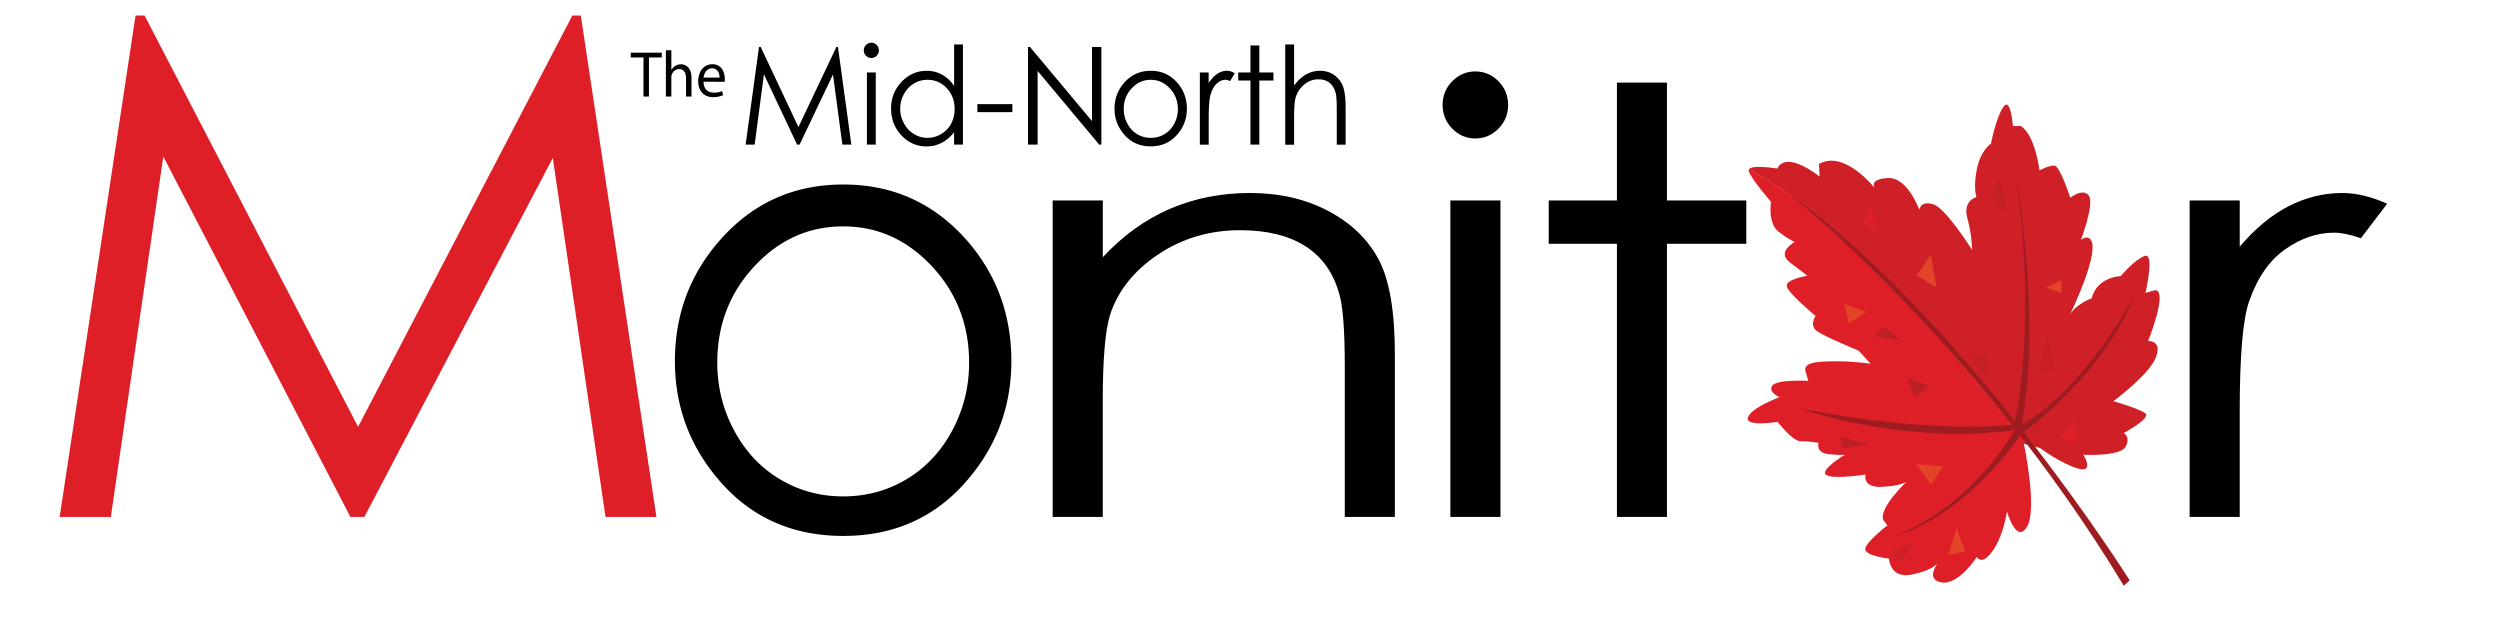 <svg xmlns:xlink="http://www.w3.org/1999/xlink" xmlns="http://www.w3.org/2000/svg" class="header-logo-image--size-md header-logo-image logo-emm" viewBox="0 0 420.72 103.8" aria-labelledby="emmLogo" x="0" xml:space="preserve" y="0"><title id="emmLogo">Mid-North Monitor</title><path d="M301.97 37.66l-2.23-1.53-.26-3.27 8.23 7.97zM310.07 43.99l-4.36-.88.1-1.35z" fill="#ea8623"></path><path d="M306.85 64.89l.17-2.16 4.58 1.44z" fill="#bc2026"></path><path d="M309.5 34.73l-1.26-3.89 1.55.12z" fill="#c52126"></path><path d="M356.36 65.25l-1.02-3.61-.79 3.46z" fill="#be2027"></path><path d="M307.69 49.86l-2.81.5.57-2.85z" fill="#bc2026"></path><path d="M294.32 28.52c.42-.89 4.76-.15 4.76-.15 1.6-3.18 7.14 1.35 7.14 1.35l-.12-2.12c4.33-2.47 9.42 4.09 9.42 4.09s-1.17-1.56 2.19-1.73c3.35-.16 5.29 5.36 5.29 5.36s.14-1.58 2.3-.96c2.15.62 6.57 7.68 6.57 7.68s.03-2.34-.79-5.33c-.81-2.98 1.54-3.56 1.54-3.56s-.59-1.46.06-4.69c.66-3.22 2.38-4.29 2.38-4.29s.85-4.42 2.09-6.19c1.24-1.77 1.6 3.24 1.6 3.24l1.31-.02c2.47 1.54 3.16 7.47 3.16 7.47s1.56-.84 2.51-.81c.94.04 2.67 5.41 2.67 5.41s2.19-1.72 3.14-.33c.95 1.4-1.35 7.43-1.35 7.43s.83-.72 1.46-.24c2.21 1.67-3.5 13.24-3.5 13.24.82-2.09 3.85-3.17 3.85-3.17.96-3.67 4.89-3.73 4.89-3.73s2.23-2.71 4.01-3.39c1.77-.68.16 6.21.16 6.21l1.62-.46c2.25.02-1.18 8.57-1.18 8.57s2.41-.2 1.33 2.7c-1.07 2.9-7.17 7.41-7.17 7.41s4.31 1.24 5.37 2.04c1.06.8-3.64 3.33-3.64 3.33s1.21.58.34 2.28c-.88 1.7-7.12 1.37-7.12 1.37s1.97 3.18-.97 2.3c-2.94-.88-6.32-3.44-6.32-3.44l-1.64-.43-18.76-22.25C308.88 37 297.9 30.42 294.32 28.52" fill="#cf2027"></path><path d="M341.13 88.63c-1.81 3.03-3.38-2.56-3.38-2.56s-.54 3.98-2.4 6.63c-1.87 2.64-2.67 1.02-2.67 1.02s-3.05 4.79-5.94 4.29c-2.42-.42-1.15-2.51-.67-3.2.12-.14.16-.23.16-.23l-.16.23c-.35.4-1.39 1.25-4.22 1.86-3.82.83-3.95-2.66-3.95-2.66s-4.2-.47-4-1.68c.2-1.2 3.74-3.93 3.74-3.93l-.69-.86c-.86-2 3.92-6.49 3.92-6.49s-.83.72-4.18.88c-3.36.16-2.74-2.08-2.74-2.08s-5.13.85-6.55.11 3.06-3.43 3.06-3.43-.73.12-2.83-.12-1.59-1.88-1.59-1.88-1.73-.3-3.05-.28c-1.31.02-3.85-3.26-3.85-3.26s-5.5.91-4.98-.74c.51-1.64 5.31-3.41 5.31-3.41s-2-.84-1.22-1.94 6.07-.81 6.07-.81l-.38-1.3c-.86-2 2.34-1.95 4.96-1.99 2.62-.04 5.88.4 5.88.4l-2.01-2.2s-5.79-2.35-7.05-3.32c-1.27-.96-.18-2.5-.18-2.5s-4.7-3.9-4.86-5.04c-.17-1.14 3.49-1.74 3.49-1.74s-.63-.48-2.95-2.24c-2.33-1.76.81-3.44.81-3.44s-.79-.26-2.69-1.7-1.3-5.05-1.3-5.05-3.39-3.92-3.77-5.22c-.03-.1.03-.18.07-.25 3.58 1.9 14.55 8.48 28.59 24.21l18.76 22.25-1.09-.29c-.02.02 2.34 10.93.53 13.96" fill="#df1f28"></path><path d="M358.4 97.66s-27.65-43.94-58.03-65.61c0 0 31.77 24.75 57.05 66.54l.98-.93" fill="#9e1c20"></path><path d="M339.07 28.58s4.9 25.68.87 44.27l-.96-1.4s4.1-16.84.09-42.87" fill="#9e1c20"></path><path d="M359.23 49.72s-8.6 16.34-19.9 22.26l.9 1.02c-.01 0 13.51-9.52 19-23.28M338.98 71.45s-14.19 1.76-36.24-2.78c0 0 16.67 6.21 36.2 3.76l.04-.98" fill="#9e1c20"></path><path d="M340.22 73s-9.36 14.2-22.38 17.52c0 0 12.28-3.25 21.48-18.55l.9 1.03" fill="#9e1c20"></path><path d="M319.75 94.81l-1.4-2.01 4-1.81z" fill="#cf2027"></path><path d="M314.42 74.69l-4.86-1.19.63 1.95z" fill="#bc2026"></path><path d="M337.82 35.87l-2.66-2.65 1.3-3.15z" fill="#c32126"></path><path d="M334.48 64.02l-3.28-4.6 3.34.54z" fill="#c72128"></path><path d="M345.93 61.99l-2.94.85 1.57-6.65z" fill="#c72127"></path><path d="M314.09 52.53l-2.94 1.94-.77-3.32zM325 81.58l-2.51-3.45 4.49.35zM330.71 92.87l-2.82.51 1.41-4.6zM325.88 48.4l-3.31-2.07 2.36-3.43zM347.01 49.33l-2.7-.93 2.53-1.25z" fill="#e34326"></path><path d="M322.34 66.92l2.24-2-3.71-1.38zM319.97 57.33l-2.95-2.4-1.52 1.69z" fill="#bc2026"></path><path d="M316.2 38.96l-2.68-1.29 1.27-2.8z" fill="#de1e2c"></path><path d="M349.52 74.83l-2.68-1.29 2.33-3.07z" fill="#df1f28"></path><path d="M177.16 33.74h8.43v9.54c3.4-3.65 7.17-6.36 11.3-8.14 4.13-1.77 8.63-2.66 13.49-2.66 4.94 0 9.33 1.01 13.16 3.03 3.82 2.02 6.65 4.74 8.47 8.16 1.82 3.42 2.73 8.74 2.73 15.97v27.35h-8.43V61.62c0-6.13-.32-10.21-.96-12.27-1-3.52-2.9-6.16-5.7-7.94-2.8-1.77-6.45-2.67-10.95-2.67-5.15 0-9.77 1.37-13.84 4.11s-6.76 6.13-8.06 10.17c-.81 2.64-1.22 7.46-1.22 14.47v19.5h-8.43V33.74M248.26 12.02c1.53 0 2.84.56 3.92 1.66 1.08 1.11 1.62 2.44 1.62 4 0 1.53-.54 2.85-1.62 3.96-1.08 1.11-2.39 1.66-3.92 1.66-1.5 0-2.79-.55-3.87-1.66-1.08-1.1-1.62-2.43-1.62-3.96 0-1.56.54-2.9 1.62-4s2.38-1.66 3.87-1.66M244.08 33.74h8.43v53.25h-8.43zM272.11 13.9h8.42v19.84h13.35v7.29h-13.35v45.96h-8.42V41.03h-11.48v-7.29h11.48zM368.49 33.74h8.43v7.78c2.6-3.07 5.34-5.34 8.23-6.82 2.89-1.48 5.89-2.22 9.02-2.22 2.35 0 4.88.6 7.56 1.81l-4.42 5.8c-1.79-.62-3.3-.93-4.52-.93-2.85 0-5.6.94-8.24 2.81-2.65 1.87-4.66 4.77-6.04 8.71-1.06 3.03-1.59 9.14-1.59 18.35v17.96h-8.43V33.74"></path><path d="M10.04 86.99L22.81 2.61h1.52l35.93 69.22L96.32 2.61h1.42l12.73 84.38h-8.57l-8.87-60.41-31.71 60.41h-2.35L27.48 26.34l-8.83 60.65z" fill="#df1f28"></path><path d="M125.48 24.34l2.25-16.43h.29l6.35 13.48 6.38-13.48h.27l2.25 16.43h-1.51l-1.58-11.8-5.62 11.8h-.42l-5.58-11.84L127 24.34zM146.63 7.19c.35 0 .65.13.9.38s.38.56.38.91-.13.65-.38.9-.55.38-.9.38-.64-.12-.89-.38c-.25-.25-.37-.55-.37-.9 0-.36.12-.66.37-.91s.55-.38.89-.38m-.74 5.01h1.49v12.14h-1.49V12.2zM162.05 7.48v16.86h-1.49v-2.09c-.62.8-1.33 1.39-2.1 1.79-.78.4-1.63.6-2.55.6-1.64 0-3.04-.62-4.21-1.86-1.16-1.24-1.74-2.75-1.74-4.53 0-1.74.59-3.23 1.76-4.47 1.17-1.24 2.58-1.86 4.23-1.86.95 0 1.82.21 2.59.64.77.43 1.45 1.06 2.03 1.91V7.48h1.48m-5.98 5.95c-.83 0-1.59.21-2.29.64-.7.43-1.26 1.02-1.67 1.79-.42.77-.62 1.58-.62 2.44 0 .85.21 1.67.63 2.44.41.78.98 1.38 1.68 1.81.7.43 1.46.65 2.27.65s1.58-.21 2.31-.64a4.39 4.39 0 001.68-1.74c.39-.73.59-1.56.59-2.47 0-1.4-.44-2.57-1.32-3.51-.89-.94-1.97-1.41-3.26-1.41M164.48 17.52h5.89v1.35h-5.89zM173 24.34V7.91h.34l10.43 12.47V7.91h1.58v16.43h-.36l-10.37-12.4v12.4zM193.66 11.91c1.8 0 3.29.67 4.47 2.02 1.07 1.23 1.61 2.69 1.61 4.37 0 1.69-.57 3.17-1.7 4.43-1.14 1.26-2.6 1.9-4.38 1.9-1.79 0-3.26-.63-4.39-1.9-1.14-1.27-1.71-2.74-1.71-4.43 0-1.68.54-3.13 1.61-4.36 1.19-1.35 2.69-2.03 4.49-2.03m0 1.52c-1.25 0-2.32.48-3.21 1.44-.9.96-1.34 2.12-1.34 3.49 0 .88.21 1.7.62 2.46.41.76.96 1.35 1.65 1.76.7.42 1.46.62 2.29.62.83 0 1.6-.21 2.29-.62.7-.41 1.25-1 1.65-1.76.41-.76.61-1.58.61-2.46 0-1.36-.45-2.53-1.35-3.49-.9-.96-1.97-1.44-3.21-1.44M141.92 31.05c8.36 0 15.28 3.14 20.79 9.4 4.99 5.72 7.49 12.5 7.49 20.32 0 7.86-2.64 14.73-7.92 20.61-5.28 5.87-12.07 8.81-20.37 8.81-8.32 0-15.13-2.94-20.41-8.81-5.28-5.88-7.92-12.75-7.92-20.61 0-7.79 2.5-14.54 7.5-20.26 5.5-6.31 12.45-9.46 20.84-9.46m-.02 7.05c-5.79 0-10.77 2.23-14.94 6.71-4.17 4.47-6.25 9.88-6.25 16.22 0 4.09.95 7.9 2.85 11.44 1.9 3.53 4.46 6.26 7.69 8.18 3.24 1.93 6.78 2.89 10.65 2.89s7.42-.95 10.65-2.89c3.23-1.92 5.8-4.65 7.69-8.18 1.9-3.54 2.85-7.35 2.85-11.44 0-6.34-2.09-11.75-6.26-16.22-4.2-4.48-9.16-6.71-14.93-6.71M201.91 12.2h1.49v1.78c.46-.7.95-1.22 1.46-1.56.51-.34 1.05-.51 1.6-.51.42 0 .87.14 1.34.41l-.78 1.32c-.32-.14-.59-.21-.8-.21-.51 0-.99.21-1.46.64-.47.43-.83 1.09-1.07 1.99-.19.69-.28 2.09-.28 4.19v4.1h-1.49V12.2M210.44 7.65h1.49v4.55h2.38v1.35h-2.38v10.79h-1.49V13.55h-2.06V12.2h2.06zM216.29 7.48h1.49v6.92c.61-.83 1.28-1.46 2.01-1.87.73-.41 1.52-.62 2.37-.62.87 0 1.64.23 2.32.69.68.46 1.17 1.08 1.49 1.86.32.78.48 1.99.48 3.65v6.24h-1.49v-5.78c0-1.4-.05-2.33-.16-2.8-.19-.8-.53-1.41-1.02-1.81-.49-.4-1.13-.61-1.93-.61-.91 0-1.72.31-2.44.94a4.4 4.4 0 00-1.42 2.32c-.14.59-.21 1.69-.21 3.3v4.45h-1.49V7.48M108.29 9.67h-2.14v-.81h5.22v.81h-2.16v6.57h-.92zM112.06 8.46h.92v3.31h.02c.15-.27.38-.53.66-.68.27-.18.6-.27.94-.27.68 0 1.77.44 1.77 2.27v3.15h-.92V13.2c0-.86-.3-1.58-1.17-1.58-.6 0-1.06.44-1.24.96-.05.13-.06.27-.06.46v3.2h-.92V8.46M118.39 13.75c.02 1.3.81 1.84 1.73 1.84.66 0 1.07-.12 1.4-.26l.17.68c-.33.15-.89.34-1.7.34-1.55 0-2.49-1.08-2.49-2.67 0-1.61.91-2.87 2.39-2.87 1.65 0 2.09 1.52 2.09 2.5 0 .2-.01.35-.03.46l-3.56-.02m2.7-.69c.01-.6-.24-1.56-1.27-1.56-.94 0-1.34.9-1.42 1.56h2.69z"></path></svg>